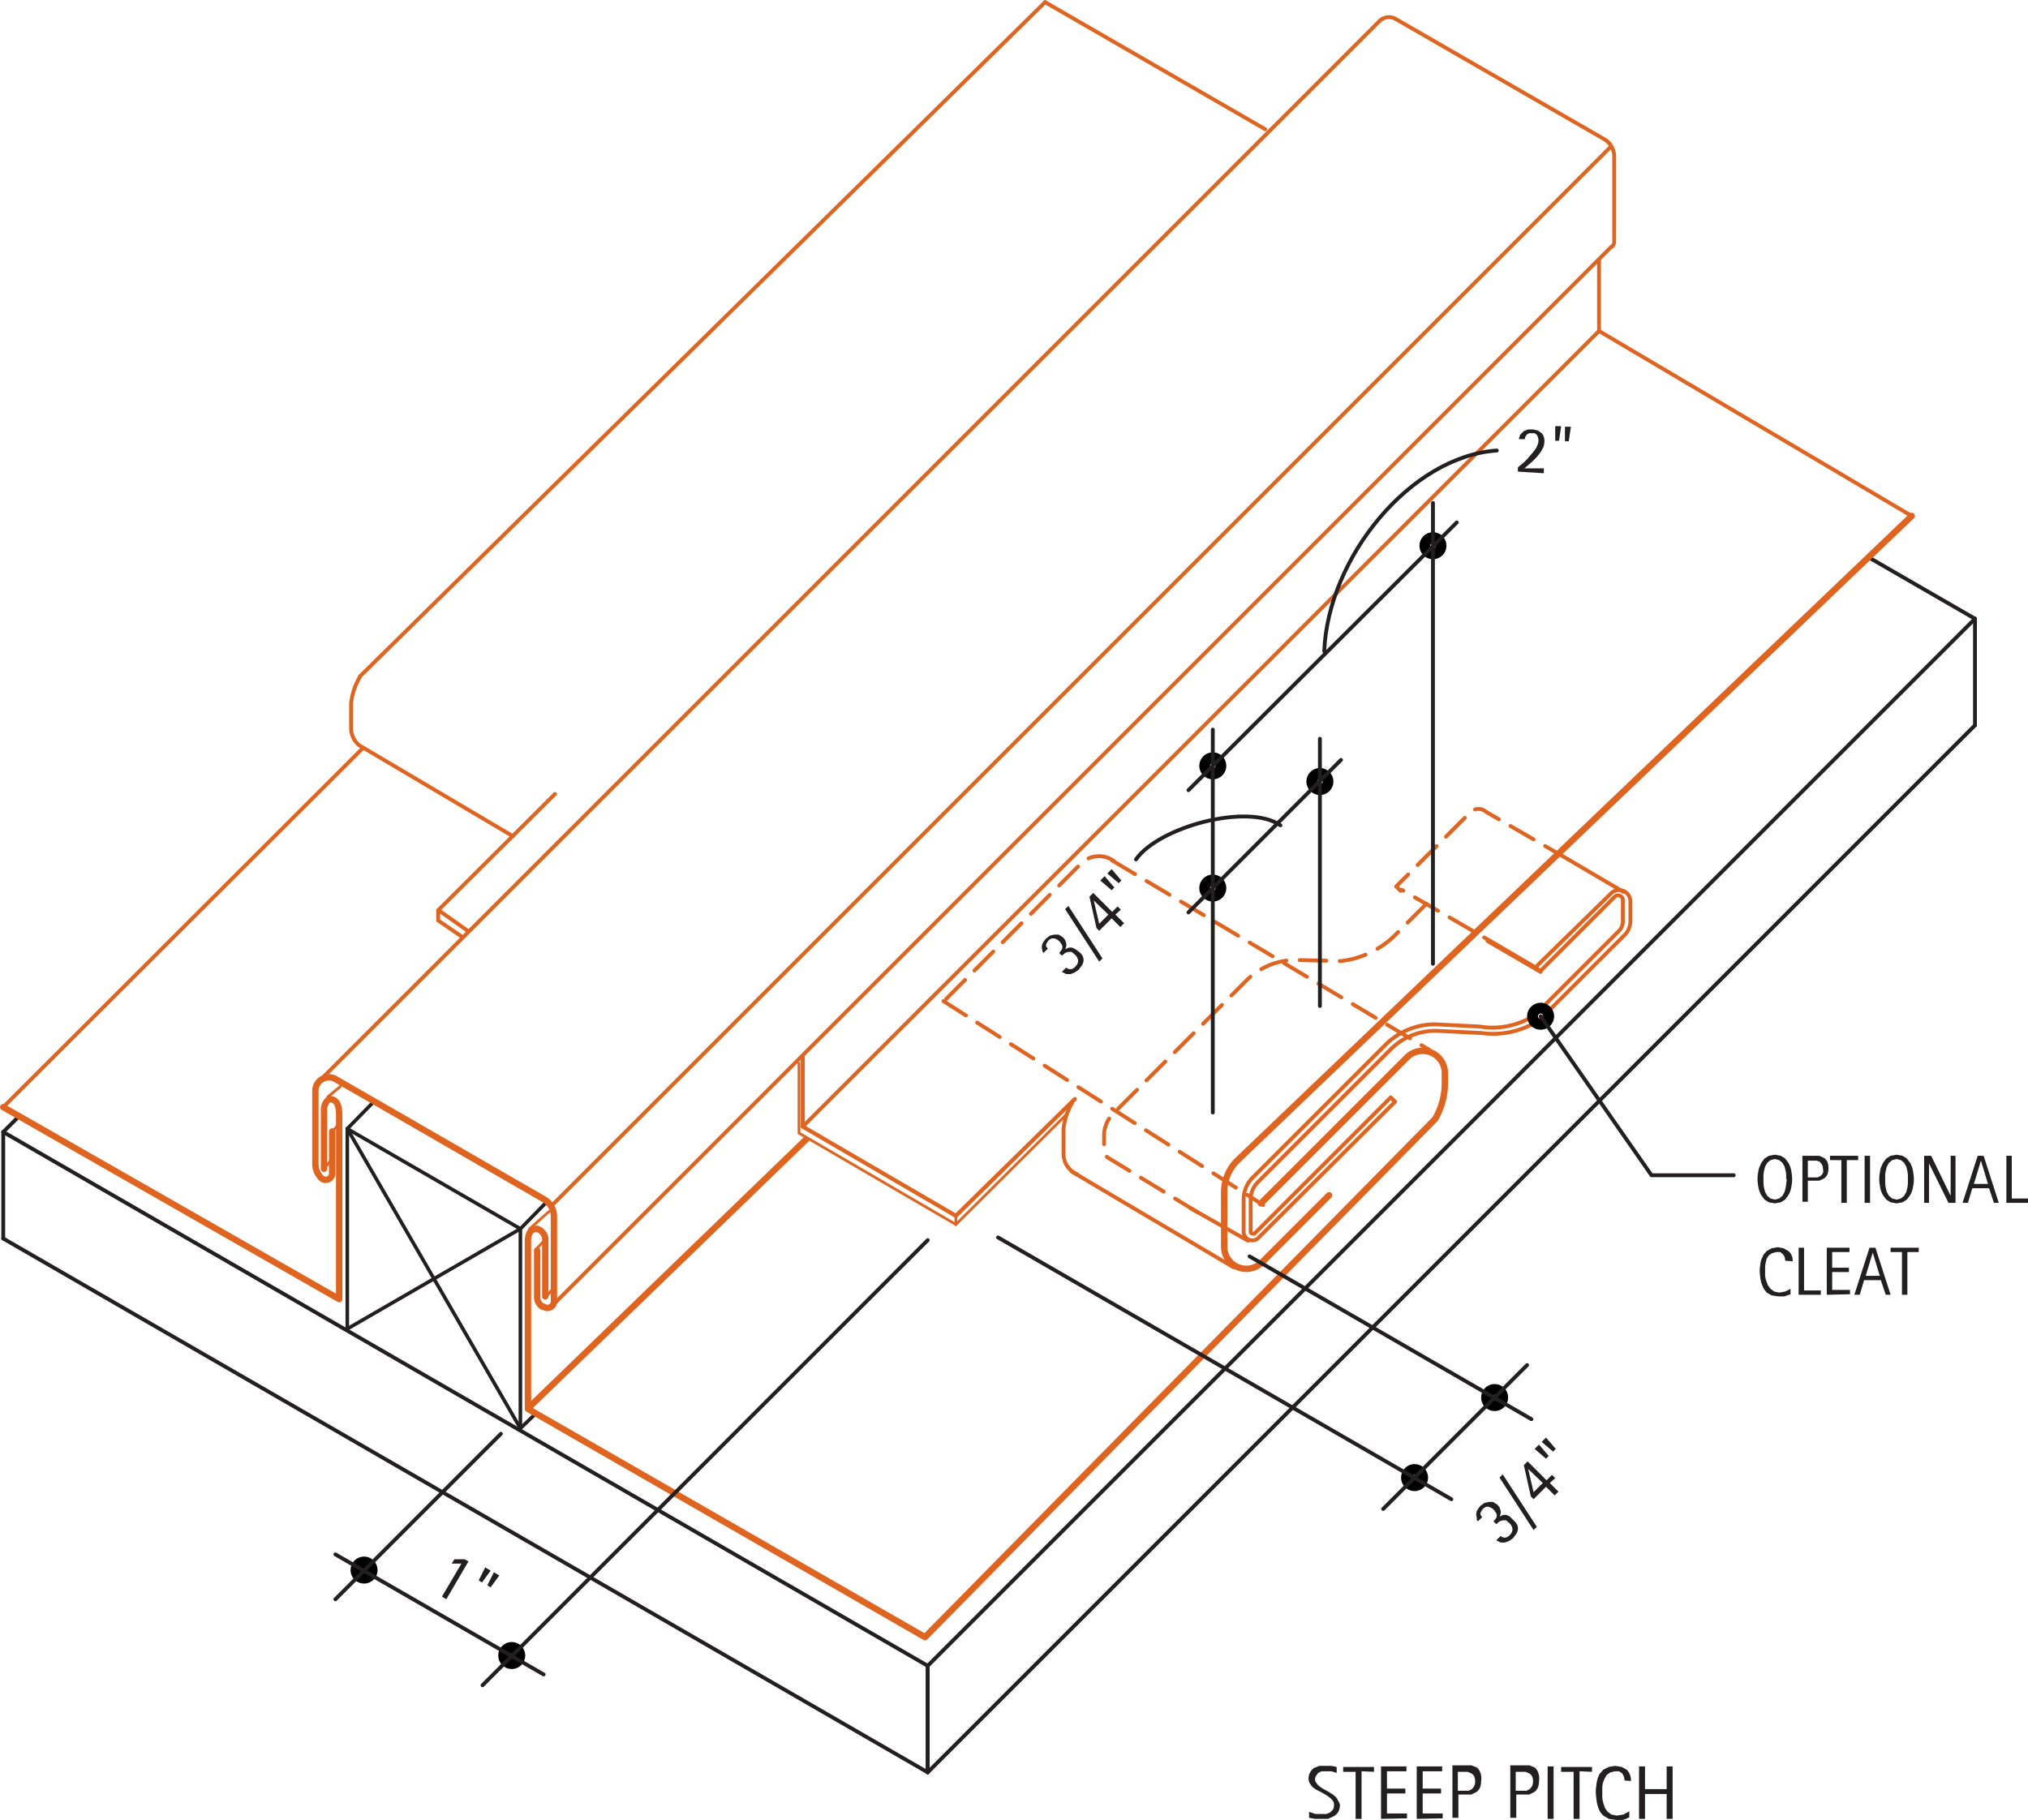 <svg xmlns="http://www.w3.org/2000/svg" viewBox="0 0 374.9 336.5"><defs><style>.\30 e92b381-9d97-4db3-99fd-7937c53f2592,.\35 851356c-311b-4118-a700-a40b5e1e748f,.\36 8c219b5-7290-4f5c-ab2b-4c0a7f55a6f0,.\36 b4a93fb-0215-4222-bad7-7792472bef84,.\36 e19d98b-bd10-4166-8ef2-e1bb6b69956e,.\38 5f59350-093d-465c-af96-22f93bd33866,.\38 9fd7cd4-b01d-4f8a-9be4-5b6c87d14d2a,.b81dcf47-74a5-4e23-a28a-8f1d7393c413,.f68f9ab5-dd86-4f4d-9e94-6aae426536b1,.f796174b-7f65-4b06-a0c5-d07c22a3459e{fill:none;}.\38 9fd7cd4-b01d-4f8a-9be4-5b6c87d14d2a,.f796174b-7f65-4b06-a0c5-d07c22a3459e{stroke:#231f20;}.\30 e92b381-9d97-4db3-99fd-7937c53f2592,.\35 c659fa2-8b01-4c64-ba27-1ca59b09dd83,.\36 8c219b5-7290-4f5c-ab2b-4c0a7f55a6f0,.\36 b4a93fb-0215-4222-bad7-7792472bef84,.\36 e19d98b-bd10-4166-8ef2-e1bb6b69956e,.\38 5f59350-093d-465c-af96-22f93bd33866,.\38 9fd7cd4-b01d-4f8a-9be4-5b6c87d14d2a,.\39 e1025bb-99b6-44f7-a8f2-48e7990414fc,.b81dcf47-74a5-4e23-a28a-8f1d7393c413,.f68f9ab5-dd86-4f4d-9e94-6aae426536b1,.f796174b-7f65-4b06-a0c5-d07c22a3459e{stroke-linecap:round;}.\30 e92b381-9d97-4db3-99fd-7937c53f2592,.\35 851356c-311b-4118-a700-a40b5e1e748f,.\35 c659fa2-8b01-4c64-ba27-1ca59b09dd83,.\36 8c219b5-7290-4f5c-ab2b-4c0a7f55a6f0,.\36 b4a93fb-0215-4222-bad7-7792472bef84,.\36 e19d98b-bd10-4166-8ef2-e1bb6b69956e,.\38 5f59350-093d-465c-af96-22f93bd33866,.\38 9fd7cd4-b01d-4f8a-9be4-5b6c87d14d2a,.\39 e1025bb-99b6-44f7-a8f2-48e7990414fc,.b81dcf47-74a5-4e23-a28a-8f1d7393c413,.f68f9ab5-dd86-4f4d-9e94-6aae426536b1,.f796174b-7f65-4b06-a0c5-d07c22a3459e{stroke-linejoin:round;}.\30 e92b381-9d97-4db3-99fd-7937c53f2592,.\38 9fd7cd4-b01d-4f8a-9be4-5b6c87d14d2a,.f68f9ab5-dd86-4f4d-9e94-6aae426536b1{stroke-width:0.71px;}.f796174b-7f65-4b06-a0c5-d07c22a3459e{stroke-width:0.66px;}.\30 e92b381-9d97-4db3-99fd-7937c53f2592,.\35 851356c-311b-4118-a700-a40b5e1e748f,.\36 8c219b5-7290-4f5c-ab2b-4c0a7f55a6f0,.\36 b4a93fb-0215-4222-bad7-7792472bef84,.\36 e19d98b-bd10-4166-8ef2-e1bb6b69956e,.b81dcf47-74a5-4e23-a28a-8f1d7393c413,.f68f9ab5-dd86-4f4d-9e94-6aae426536b1{stroke:#df6420;}.\36 b4a93fb-0215-4222-bad7-7792472bef84{stroke-width:1.18px;}.\35 851356c-311b-4118-a700-a40b5e1e748f,.\36 e19d98b-bd10-4166-8ef2-e1bb6b69956e{stroke-width:1.18px;}.\36 8c219b5-7290-4f5c-ab2b-4c0a7f55a6f0{stroke-width:0.75px;}.f68f9ab5-dd86-4f4d-9e94-6aae426536b1{stroke-dasharray:4.93 2.47;}.b81dcf47-74a5-4e23-a28a-8f1d7393c413{stroke-width:0.5px;}.\35 c659fa2-8b01-4c64-ba27-1ca59b09dd83,.\38 5f59350-093d-465c-af96-22f93bd33866,.\39 e1025bb-99b6-44f7-a8f2-48e7990414fc{stroke:#000;stroke-width:2px;}.\37 7d91456-ed39-4c10-8673-5af4c720bab9,.\39 e1025bb-99b6-44f7-a8f2-48e7990414fc{fill:#231f20;}</style></defs><title>roofing-batten.D.transverse-seams-steep-pitch</title><g id="98f727e2-0c2f-439d-be25-95bd81a28c4a" data-name="AXON-OTHER"><g id="6b6e248d-1acf-43a4-a989-4e59f4a5e7a7" data-name="LINE"><line class="89fd7cd4-b01d-4f8a-9be4-5b6c87d14d2a" x1="365.1" y1="114.4" x2="345.7" y2="103.2"/></g><g id="d21c664e-7d5c-4831-957d-582beaee727e" data-name="LINE"><line class="89fd7cd4-b01d-4f8a-9be4-5b6c87d14d2a" x1="171.5" y1="327.7" x2="171.5" y2="308"/></g><g id="14ea0412-b3c6-4e91-a9f4-fc6e2bb87165" data-name="LINE"><line class="89fd7cd4-b01d-4f8a-9be4-5b6c87d14d2a" x1="0.6" y1="209.3" x2="3.5" y2="206.4"/></g><g id="13babfc6-493a-4575-acfb-4f15f33a5bfe" data-name="LINE"><line class="f796174b-7f65-4b06-a0c5-d07c22a3459e" x1="96.2" y1="264.1" x2="98.9" y2="261.5"/></g><g id="c57e42f9-2c9b-4bce-be60-68b84f029b19" data-name="LINE"><line class="f796174b-7f65-4b06-a0c5-d07c22a3459e" x1="64.2" y1="245.7" x2="96.2" y2="227.2"/></g><g id="8f5678bc-755a-48fb-9ab1-6e63a2350758" data-name="LINE"><line class="f796174b-7f65-4b06-a0c5-d07c22a3459e" x1="96.2" y1="264.1" x2="64.2" y2="208.7"/></g><g id="0e8cc99b-f23c-42be-8d71-46b9ab401005" data-name="LINE"><line class="f796174b-7f65-4b06-a0c5-d07c22a3459e" x1="96.2" y1="227.2" x2="96.2" y2="264.1"/></g><g id="496852ff-0cd0-4c8e-bc4f-15344a4190e6" data-name="LINE"><line class="f796174b-7f65-4b06-a0c5-d07c22a3459e" x1="64.2" y1="208.7" x2="96.2" y2="227.2"/></g><g id="c05e5560-9035-466b-a2d0-9c63636fa96f" data-name="LINE"><line class="f796174b-7f65-4b06-a0c5-d07c22a3459e" x1="64.2" y1="245.7" x2="64.2" y2="208.7"/></g><g id="c38ef33e-b3f2-46fb-9faf-18870efa5d80" data-name="LINE"><line class="89fd7cd4-b01d-4f8a-9be4-5b6c87d14d2a" x1="0.6" y1="229" x2="171.5" y2="327.7"/></g><g id="533c5213-069c-48aa-b9c1-d24cadd1f93f" data-name="LINE"><line class="89fd7cd4-b01d-4f8a-9be4-5b6c87d14d2a" x1="0.6" y1="209.3" x2="0.6" y2="229"/></g><g id="db19c4e4-28b4-4826-96b0-c8baad4f8994" data-name="LINE"><line class="89fd7cd4-b01d-4f8a-9be4-5b6c87d14d2a" x1="171.5" y1="308" x2="0.6" y2="209.3"/></g><g id="c69f0a85-5c82-4618-b01b-57e3d42af0a6" data-name="LINE"><line class="f796174b-7f65-4b06-a0c5-d07c22a3459e" x1="64.2" y1="208.7" x2="68.9" y2="203.9"/></g><g id="e31f08ac-e7ad-435d-8d89-b61164dcbb27" data-name="LINE"><line class="f796174b-7f65-4b06-a0c5-d07c22a3459e" x1="96.2" y1="227.2" x2="100.9" y2="222.4"/></g></g><g id="5328de5a-7761-4b14-82c8-3c4541d928f0" data-name="BASE-COPPER"><g id="89b278df-8c55-4cf5-b459-69f14fee6b7a" data-name="LWPOLYLINE"><path class="6b4a93fb-0215-4222-bad7-7792472bef84" d="M358.7,123.7,234,242.9a8.2,8.2,0,0,0-2.4,5.8v10.1a4.1,4.1,0,0,0,7,2.9L251,249.3" transform="translate(-5.3 -28.3)"/></g><g id="892b8dd2-7a80-4871-bff4-66c06543c295" data-name="LWPOLYLINE"><path class="0e92b381-9d97-4db3-99fd-7937c53f2592" d="M289.2,207.1l.8.8,13.7-13.7a.9.9,0,0,1,1.6.7v3.7a2.5,2.5,0,0,1-.7,1.8l-15.6,15.6a14.4,14.4,0,0,1-10.2,2.1l-8-.4a12.9,12.9,0,0,0-9.4,3.8L236.9,246a5.7,5.7,0,0,0-1.7,4.1V256a1.6,1.6,0,0,0,2.8,1.1L263.2,232l-.8-.8-25.2,25.2h-.3a.4.4,0,0,1-.4-.4v-5.9a4.5,4.5,0,0,1,1.3-3.2l24.6-24.6a11.7,11.7,0,0,1,8.6-3.4l8.2.4a15.5,15.5,0,0,0,10.8-2.5l15.6-15.6a3.7,3.7,0,0,0,1.1-2.6V195a2.1,2.1,0,0,0-3.6-1.5Z" transform="translate(-5.3 -28.3)"/></g><g id="d5af3f91-73af-4439-8adf-832afa8bcd59" data-name="LWPOLYLINE"><path class="6b4a93fb-0215-4222-bad7-7792472bef84" d="M106.1,268V257.3a2.2,2.2,0,0,0-1.5-1.8c-1.5,0-1.7,1.3-1.7,2.4v30.9L176.3,331l94.3-95.8a13.2,13.2,0,0,0,1.8-6.7v-1.8a4.1,4.1,0,0,0-7-2.9l-27,27" transform="translate(-5.3 -28.3)"/></g><path class="6e19d98b-bd10-4166-8ef2-e1bb6b69956e" d="M65.2,244.4V233.2c.1-.7.6-2,1.6-1.6s1.2,1.5,1.2,3v33.9L5.9,233" transform="translate(-5.3 -28.3)"/><path class="0e92b381-9d97-4db3-99fd-7937c53f2592" d="M86.4,196.6" transform="translate(-5.3 -28.3)"/><path class="0e92b381-9d97-4db3-99fd-7937c53f2592" d="M91.9,199.8" transform="translate(-5.3 -28.3)"/><line class="0e92b381-9d97-4db3-99fd-7937c53f2592" x1="81" y1="168.3" x2="81" y2="170.2"/><g id="b99e9b2d-21a4-4a09-93bb-54830f7f2b14" data-name="LWPOLYLINE"><path class="0e92b381-9d97-4db3-99fd-7937c53f2592" d="M100.1,182.9,71.7,166.1a4.1,4.1,0,0,1-1.5-3.2v-4.6a12.3,12.3,0,0,1,1.6-4.8" transform="translate(-5.3 -28.3)"/></g><line class="0e92b381-9d97-4db3-99fd-7937c53f2592" x1="86.6" y1="172.2" x2="81.5" y2="168.6"/><line class="0e92b381-9d97-4db3-99fd-7937c53f2592" x1="85.4" y1="173.2" x2="81.3" y2="170.4"/></g><g id="1dee4233-a0af-4816-b6f8-f318aac7e347" data-name="AXON-COPPER"><g id="739c7d6a-f046-4249-89fc-90e93e054553" data-name="LINE"><line class="0e92b381-9d97-4db3-99fd-7937c53f2592" x1="228" y1="234.3" x2="198.1" y2="216.6"/></g><g id="f74caf30-1016-469e-b402-2c2f595fe6f6" data-name="LINE"><line class="0e92b381-9d97-4db3-99fd-7937c53f2592" x1="295.6" y1="48" x2="295.6" y2="61.2"/></g><g id="5791d16d-e9ec-410f-900c-12903094b579" data-name="LINE"><line class="0e92b381-9d97-4db3-99fd-7937c53f2592" x1="295.6" y1="61.2" x2="353.4" y2="95.4"/></g><g id="f6a4c002-0391-4a28-98e0-58e94480ef1c" data-name="LWPOLYLINE"><path class="0e92b381-9d97-4db3-99fd-7937c53f2592" d="M303.3,73.9a1.2,1.2,0,0,0,.4-.9V57.2a3.7,3.7,0,0,0-1.9-3.2L263.3,31.8a2.5,2.5,0,0,0-3,.4" transform="translate(-5.3 -28.3)"/></g><g id="7e00c7fd-b1f9-4efe-b66b-0e7864a0ece4" data-name="LINE"><polyline class="68c219b5-7290-4f5c-ab2b-4c0a7f55a6f0" points="176.7 224.8 176.7 224.8 198.7 203.2"/></g><g id="67158961-1ffc-44c0-b282-a74683332b85" data-name="LINE"><line class="0e92b381-9d97-4db3-99fd-7937c53f2592" x1="101.8" y1="223.1" x2="297.8" y2="27.1"/></g><g id="6f2bea55-9f23-4b56-a70f-d5cd8f72c674" data-name="LINE"><line class="0e92b381-9d97-4db3-99fd-7937c53f2592" x1="101.9" y1="241.6" x2="297.9" y2="45.6"/></g><g id="8f6d4fa5-f46d-4019-a2e9-6cbd0104232a" data-name="LINE"><line class="0e92b381-9d97-4db3-99fd-7937c53f2592" x1="59" y1="199.9" x2="255" y2="3.9"/></g><g id="99a0dae6-54c0-4108-a77e-bcfeca35f6bd" data-name="LWPOLYLINE"><path class="6b4a93fb-0215-4222-bad7-7792472bef84" d="M104.6,259.5v8.7a2,2,0,0,0,1,1.7h.2a1.2,1.2,0,0,0,1.9-1.1V253.2a3.7,3.7,0,0,0-1.9-3.2L67.3,227.8a2.5,2.5,0,0,0-3.7,2.1v13.6a3.7,3.7,0,0,0,.9,2.4,1.2,1.2,0,0,0,2.2-.8v-7.6" transform="translate(-5.3 -28.3)"/></g><g id="65046df2-0768-417f-8729-5cb735764995" data-name="LINE"><line class="0e92b381-9d97-4db3-99fd-7937c53f2592" x1="148.4" y1="208.3" x2="295.6" y2="61.2"/></g><g id="7dcc9219-1838-4fe2-9b28-e998ed58103a" data-name="LWPOLYLINE"><path class="f68f9ab5-dd86-4f4d-9e94-6aae426536b1" d="M295.2,187.2l-15.2-8.8a2.1,2.1,0,0,0-2.9.1l-13.7,13.7.8.8.2-.2,15.9,9.2" transform="translate(-5.3 -28.3)"/></g><g id="24aac620-b297-4f6b-868a-7d56faaea788" data-name="LWPOLYLINE"><path class="f68f9ab5-dd86-4f4d-9e94-6aae426536b1" d="M269,195.4l-5.7,5.7a16.9,16.9,0,0,1-10.2,4.9l-8-.2a12.9,12.9,0,0,0-9.4,3.8l-24.6,24.6a5.7,5.7,0,0,0-1.7,4.1V241a1.6,1.6,0,0,0,.8,1.4l17.9,10.9" transform="translate(-5.3 -28.3)"/></g><g id="dbdfc530-b41e-4d85-855f-bc1f813a730e" data-name="LINE"><line class="0e92b381-9d97-4db3-99fd-7937c53f2592" x1="230.7" y1="229.4" x2="220.1" y2="223.4"/></g><g id="02db72d0-4984-46f1-8a84-be5ddf53f17c" data-name="LINE"><line class="0e92b381-9d97-4db3-99fd-7937c53f2592" x1="284.8" y1="179.7" x2="275" y2="174"/></g><g id="a5a399e0-68ca-47b4-9cc5-5d9883ce702d" data-name="LINE"><line class="0e92b381-9d97-4db3-99fd-7937c53f2592" x1="300.1" y1="164.9" x2="289.9" y2="158.9"/></g><g id="c492c51b-ae26-4dd9-8d2f-570fe86286a6" data-name="LINE"><line class="0e92b381-9d97-4db3-99fd-7937c53f2592" x1="283.9" y1="178.9" x2="275.2" y2="173.8"/></g><g id="19aeb289-05c9-4c62-8b21-dbd51923a3fd" data-name="LINE"><line class="f68f9ab5-dd86-4f4d-9e94-6aae426536b1" x1="205.6" y1="159.1" x2="264.2" y2="194.1"/></g><g id="2a26166c-c316-4cc0-8e20-c8d1ceef7648" data-name="LWPOLYLINE"><path class="f68f9ab5-dd86-4f4d-9e94-6aae426536b1" d="M211.2,187.5a4.7,4.7,0,0,0-6.1.5l-25.3,25.4" transform="translate(-5.3 -28.3)"/></g><g id="79797d96-27a0-4e6e-8fe2-4fa0ff136b4c" data-name="LINE"><line class="f68f9ab5-dd86-4f4d-9e94-6aae426536b1" x1="174.4" y1="185.1" x2="233.5" y2="222.8"/></g><g id="c1677f9d-208c-404a-a6f7-ef522ed03974" data-name="LWPOLYLINE"><path class="0e92b381-9d97-4db3-99fd-7937c53f2592" d="M204.4,245.4a4.1,4.1,0,0,1-2.5-3.8V237a12.3,12.3,0,0,1,1.6-4.8" transform="translate(-5.3 -28.3)"/></g><polyline class="68c219b5-7290-4f5c-ab2b-4c0a7f55a6f0" points="176.7 224.8 148.4 208.3 148.4 195.4"/><line class="5851356c-311b-4118-a700-a40b5e1e748f" x1="97.5" y1="260.5" x2="149.3" y2="210.4"/><polyline class="b81dcf47-74a5-4e23-a28a-8f1d7393c413" points="176.7 226.4 147.7 209.5 147.7 196.6"/><line class="b81dcf47-74a5-4e23-a28a-8f1d7393c413" x1="176.7" y1="224.8" x2="176.7" y2="226.4"/><line class="b81dcf47-74a5-4e23-a28a-8f1d7393c413" x1="176.7" y1="226.4" x2="197.2" y2="206"/><line class="b81dcf47-74a5-4e23-a28a-8f1d7393c413" x1="60.6" y1="202.8" x2="62.9" y2="200.9"/><line class="b81dcf47-74a5-4e23-a28a-8f1d7393c413" x1="97.9" y1="227.2" x2="101.5" y2="224"/><line class="b81dcf47-74a5-4e23-a28a-8f1d7393c413" x1="100.8" y1="240" x2="102" y2="238.5"/><line class="b81dcf47-74a5-4e23-a28a-8f1d7393c413" x1="99.1" y1="231" x2="100.3" y2="229.7"/><line class="b81dcf47-74a5-4e23-a28a-8f1d7393c413" x1="61.3" y1="209.4" x2="62.4" y2="208.1"/><line class="b81dcf47-74a5-4e23-a28a-8f1d7393c413" x1="59.8" y1="216.2" x2="61.3" y2="214.4"/><line class="0e92b381-9d97-4db3-99fd-7937c53f2592" x1="0.6" y1="204.7" x2="67.1" y2="138.3"/><line class="0e92b381-9d97-4db3-99fd-7937c53f2592" x1="81" y1="168.3" x2="102.6" y2="146.8"/><line class="0e92b381-9d97-4db3-99fd-7937c53f2592" x1="233.9" y1="23.9" x2="193.2" y2="0.4"/><line class="0e92b381-9d97-4db3-99fd-7937c53f2592" x1="66.5" y1="125.1" x2="193.2" y2="0.4"/></g><g id="12a7707f-bb7d-4578-b1a2-67e226aba6fc" data-name="BASE-OTHER"><g id="ed2a9741-7524-413c-a61d-8f48d9af7c9f" data-name="LINE"><line class="89fd7cd4-b01d-4f8a-9be4-5b6c87d14d2a" x1="365.1" y1="134.1" x2="171.5" y2="327.7"/></g><g id="c16bdbbe-3f93-488a-9484-d9ed8703db2a" data-name="LINE"><line class="89fd7cd4-b01d-4f8a-9be4-5b6c87d14d2a" x1="365.1" y1="114.4" x2="365.1" y2="134.1"/></g><g id="f67d9ffd-f3aa-4b05-bd75-0507310d6cfc" data-name="LINE"><line class="89fd7cd4-b01d-4f8a-9be4-5b6c87d14d2a" x1="171.5" y1="308" x2="365.1" y2="114.4"/></g><g id="73d7b939-d03e-4fcd-ad44-b1d17118fcbb" data-name="LINE"><line class="89fd7cd4-b01d-4f8a-9be4-5b6c87d14d2a" x1="171.5" y1="327.7" x2="171.5" y2="308"/></g></g><g id="20d795b3-a4ba-458d-b994-090bb898de6c" data-name="0"><g id="9e769589-3fe9-47a8-a4b0-a06e1381429f" data-name="LWPOLYLINE"><circle class="85f59350-093d-465c-af96-22f93bd33866" cx="284.8" cy="187.9" r="1.5"/></g><g id="5ef2552b-bd29-4c7d-849d-8f95ec2dcdd3" data-name="LWPOLYLINE"><circle class="5c659fa2-8b01-4c64-ba27-1ca59b09dd83" cx="67.3" cy="290.3" r="1.5"/></g><g id="89ba1f40-29b7-49f5-81f0-11dbbf480c97" data-name="LWPOLYLINE"><circle class="9e1025bb-99b6-44f7-a8f2-48e7990414fc" cx="94.6" cy="306.1" r="1.5"/></g><g id="29f6bbfa-f928-419a-9297-248ff21d44ca" data-name="LWPOLYLINE"><circle class="85f59350-093d-465c-af96-22f93bd33866" cx="276.3" cy="258.4" r="1.5"/></g><g id="fd39638a-3300-4146-89b8-b190f5635a16" data-name="LWPOLYLINE"><circle class="85f59350-093d-465c-af96-22f93bd33866" cx="261.5" cy="273.2" r="1.5"/></g><g id="19c1e684-82c5-44cc-baab-701759495933" data-name="LWPOLYLINE"><circle class="85f59350-093d-465c-af96-22f93bd33866" cx="224.2" cy="141.6" r="1.5"/></g><g id="676b2370-bba8-46cb-8513-1690894e0bdf" data-name="LWPOLYLINE"><circle class="85f59350-093d-465c-af96-22f93bd33866" cx="224.2" cy="164.2" r="1.5"/></g><g id="6a4232d7-1b60-403f-aa32-d791e4b827d4" data-name="LWPOLYLINE"><circle class="85f59350-093d-465c-af96-22f93bd33866" cx="244" cy="144.5" r="1.5"/></g><g id="c545fc02-89e6-463c-a75f-8537f6404ffe" data-name="LWPOLYLINE"><circle class="85f59350-093d-465c-af96-22f93bd33866" cx="264.9" cy="100.9" r="1.5"/></g></g><g id="4869f27f-b27d-44ff-82b9-d6bdc361bf1e" data-name="CDATEXT"><g id="8540eb97-d8dd-4ce8-9e0a-421eceae3139" data-name="LWPOLYLINE"><polyline class="89fd7cd4-b01d-4f8a-9be4-5b6c87d14d2a" points="320.5 217.3 305.3 217.3 284.8 187.9"/></g><g id="a2b74a7a-c679-4279-8f54-0ec2b59a801f" data-name="TEXT"><path class="77d91456-ed39-4c10-8673-5af4c720bab9" d="M285.2,309.5a2.3,2.3,0,0,1,.6.8,1.9,1.9,0,0,1,.1.8,2.1,2.1,0,0,1-.3.8l-.6.8-.7.5-.8.3h-.8l-.8-.4.8-.8a1.2,1.2,0,0,0,.9.3,1.4,1.4,0,0,0,.8-.5,1.4,1.4,0,0,0,.5-1.1,1.7,1.7,0,0,0-.6-1.1l-.6-.5h-.6l-.6.2-.6.5-.5-.5.4-.5a1.3,1.3,0,0,0,.2-.5,1.1,1.1,0,0,0-.1-.5l-.4-.6-.5-.4-.5-.2h-.5l-.5.3-.3.4-.2.4a1,1,0,0,0,0,.4l.3.4-.8.8-.2-.3v-.4a1.7,1.7,0,0,1-.1-.6,2.1,2.1,0,0,1,.1-.6l.3-.5.4-.5.7-.5.8-.2h.8l.8.5.4.5.2.6a1.6,1.6,0,0,1,0,.6,1.2,1.2,0,0,1-.2.5h0l.7-.3h.6l.6.3Z" transform="translate(-5.3 -28.3)"/><path class="77d91456-ed39-4c10-8673-5af4c720bab9" d="M289.4,310.6l-.6.6-6.3-9.7.6-.6Z" transform="translate(-5.3 -28.3)"/><path class="77d91456-ed39-4c10-8673-5af4c720bab9" d="M291.8,302.5l1.6,1.6-.7.7-1.6-1.6-2.3,2.3-.5-.5-1.3-5.8.7-.7,3.5,3.5,1-1,.6.6Zm-4-2.6h0l1,4.3,1.7-1.7Z" transform="translate(-5.3 -28.3)"/><path class="77d91456-ed39-4c10-8673-5af4c720bab9" d="M291.6,297.5l-.5.5-2.1-1.8.8-.8Zm1.3-1.3-.5.5-2.1-1.8.8-.8Z" transform="translate(-5.3 -28.3)"/></g><g id="da372dfa-20f0-4362-9f7f-24f00d910b24" data-name="TEXT"><path class="77d91456-ed39-4c10-8673-5af4c720bab9" d="M253,362a2.7,2.7,0,0,1-.3,1.3,2.3,2.3,0,0,1-.8.8l-1.1.5h-2.4l-1.1-.2v-1.1l1.2.4h2l.7-.3.5-.5a1.5,1.5,0,0,0,.2-.8,1.7,1.7,0,0,0-.1-.7l-.4-.5-.5-.4-.6-.4-.9-.5-.8-.4-.7-.5-.5-.7a2.1,2.1,0,0,1-.2-.9,2.3,2.3,0,0,1,.3-1.1,2.2,2.2,0,0,1,.7-.8l1-.4h2.2l1,.2v1.1l-1-.3h-1.8l-.6.3-.4.5a1.4,1.4,0,0,0-.2.7,1.1,1.1,0,0,0,.2.6l.4.5.5.4.5.3.9.5.8.5.6.5.4.7A2.5,2.5,0,0,1,253,362Z" transform="translate(-5.3 -28.3)"/><path class="77d91456-ed39-4c10-8673-5af4c720bab9" d="M257,355.8v8.8h-1.1v-8.7h-2.3v-.9h5.7v.9Z" transform="translate(-5.3 -28.3)"/><path class="77d91456-ed39-4c10-8673-5af4c720bab9" d="M260.6,364.6v-9.7h4.7v.9h-3.6V359h3.4v.9h-3.4v3.7h3.7v.9Z" transform="translate(-5.3 -28.3)"/><path class="77d91456-ed39-4c10-8673-5af4c720bab9" d="M267.2,364.6v-9.7h4.7v.9h-3.6V359h3.4v.9h-3.4v3.7H272v.9Z" transform="translate(-5.3 -28.3)"/><path class="77d91456-ed39-4c10-8673-5af4c720bab9" d="M279.1,357.6a3,3,0,0,1-.2,1.2,2.1,2.1,0,0,1-.6.8l-1,.5h-2.4v4.3h-1.1v-9.7h3.5l1,.4a2.1,2.1,0,0,1,.6.8A3.1,3.1,0,0,1,279.1,357.6Zm-1.1,0a2.1,2.1,0,0,0-.2-.9,1.3,1.3,0,0,0-.5-.5l-.7-.3h-1.8v3.5h2l.6-.3.4-.5A2.1,2.1,0,0,0,278,357.6Z" transform="translate(-5.3 -28.3)"/><path class="77d91456-ed39-4c10-8673-5af4c720bab9" d="M289.8,357.6a3,3,0,0,1-.2,1.2,2.1,2.1,0,0,1-.6.8l-1,.5h-2.4v4.3h-1.1v-9.7h3.5l1,.4a2.1,2.1,0,0,1,.6.8A3.1,3.1,0,0,1,289.8,357.6Zm-1.1,0a2.1,2.1,0,0,0-.2-.9,1.3,1.3,0,0,0-.5-.5l-.7-.3h-1.8v3.5h2l.6-.3.4-.5A2.1,2.1,0,0,0,288.7,357.6Z" transform="translate(-5.3 -28.3)"/><path class="77d91456-ed39-4c10-8673-5af4c720bab9" d="M291.4,364.6v-9.7h1.1v9.7Z" transform="translate(-5.3 -28.3)"/><path class="77d91456-ed39-4c10-8673-5af4c720bab9" d="M297.3,355.8v8.8h-1.1v-8.7h-2.3v-.9h5.7v.9Z" transform="translate(-5.3 -28.3)"/><path class="77d91456-ed39-4c10-8673-5af4c720bab9" d="M305.6,357.5a2.3,2.3,0,0,0-.1-.7l-.3-.6-.6-.4h-.7l-.9.2-.7.5-.4.7-.3.8a6.6,6.6,0,0,0-.1.9q0,.5,0,.9t0,.9a6.4,6.4,0,0,0,.2,1l.3.9.5.7.7.5,1,.2,1.2-.2,1.1-.6v1.1l-.6.3-.6.2h-1.3l-1.3-.2-1-.6a3.3,3.3,0,0,1-.7-.9,5.5,5.5,0,0,1-.4-1.1,7.3,7.3,0,0,1-.2-1.2,10,10,0,0,1-.1-1.2,9.4,9.4,0,0,1,.1-1.2,6.3,6.3,0,0,1,.2-1.1,4.7,4.7,0,0,1,.4-1l.7-.8,1-.5,1.2-.2,1.2.2.9.5a2.5,2.5,0,0,1,.6.9,2.9,2.9,0,0,1,.2,1.2Z" transform="translate(-5.3 -28.3)"/><path class="77d91456-ed39-4c10-8673-5af4c720bab9" d="M313.4,364.6V360h-4v4.6h-1.1v-9.7h1.1v4.2h4v-4.2h1.1v9.7Z" transform="translate(-5.3 -28.3)"/></g><g id="c56bdfa1-9f03-41e9-ab8f-efc112021e00" data-name="LINE"><line class="89fd7cd4-b01d-4f8a-9be4-5b6c87d14d2a" x1="224.2" y1="205.7" x2="224.2" y2="134.9"/></g><g id="dc963d85-9247-449d-b9d9-47e0a922420f" data-name="LINE"><line class="89fd7cd4-b01d-4f8a-9be4-5b6c87d14d2a" x1="62" y1="287.4" x2="100.5" y2="309.6"/></g><g id="7d1960d0-07d1-433e-9c4b-62731c192b96" data-name="LINE"><line class="89fd7cd4-b01d-4f8a-9be4-5b6c87d14d2a" x1="184.5" y1="228.8" x2="268.3" y2="277.2"/></g><g id="0a8cb61b-4553-4c36-be1d-189798f02d23" data-name="LINE"><line class="89fd7cd4-b01d-4f8a-9be4-5b6c87d14d2a" x1="171.5" y1="229.3" x2="89.2" y2="311.6"/></g><g id="40025b05-8e02-4387-9eb9-77fe4162469b" data-name="TEXT"><path class="77d91456-ed39-4c10-8673-5af4c720bab9" d="M87,323.5l3.6-6.1H88.8l.5-.8h1.9l.7.4L87.8,324Z" transform="translate(-5.3 -28.3)"/><path class="77d91456-ed39-4c10-8673-5af4c720bab9" d="M94.4,320.9l-.6-.4,1.2-2.4,1,.6Zm1.6.9-.6-.4,1.2-2.4,1,.6Z" transform="translate(-5.3 -28.3)"/></g><g id="8f0a99ce-bc93-4221-9490-5a8c4c7fa768" data-name="LINE"><line class="89fd7cd4-b01d-4f8a-9be4-5b6c87d14d2a" x1="231" y1="232.3" x2="283.1" y2="262.4"/></g><g id="f6331158-b7ef-47c1-8e05-0ef275722721" data-name="LINE"><line class="89fd7cd4-b01d-4f8a-9be4-5b6c87d14d2a" x1="255.7" y1="279" x2="282.3" y2="252.4"/></g><g id="e6e525c7-b538-43f3-b8a9-e3cb27855a47" data-name="ARC"><path class="89fd7cd4-b01d-4f8a-9be4-5b6c87d14d2a" d="M282,111.6c-16,1.1-31.2,19.8-31.9,37.1" transform="translate(-5.3 -28.3)"/></g><g id="e1ae7210-b7cb-4552-a2d6-b381bd5b29ac" data-name="TEXT"><path class="77d91456-ed39-4c10-8673-5af4c720bab9" d="M285.9,115.5v-.8l.5-.4.6-.5.6-.6.6-.7.6-.7.5-.7.3-.7a2.3,2.3,0,0,0,.1-.7,1.8,1.8,0,0,0-.1-.6l-.2-.4-.4-.3H288l-.4.2-.3.4a1.3,1.3,0,0,0-.1.5h-1.1a1.9,1.9,0,0,1,.3-.9l.6-.6.8-.3h.9l.9.2.7.5a2,2,0,0,1,.4.7,2.5,2.5,0,0,1,.1.9,3.1,3.1,0,0,1-.2,1l-.5.9-.7.9-.8.8-.8.7-.7.6h3.6v.9Z" transform="translate(-5.3 -28.3)"/><path class="77d91456-ed39-4c10-8673-5af4c720bab9" d="M293.5,109.8h-.7v-2.7h1.1Zm1.8.1h-.7v-2.7h1.1Z" transform="translate(-5.3 -28.3)"/></g><g id="1024a339-e69b-431b-872e-5b5584ef0f00" data-name="TEXT"><path class="77d91456-ed39-4c10-8673-5af4c720bab9" d="M204.9,204.4a2.3,2.3,0,0,1,.6.8,1.9,1.9,0,0,1,.1.8,2.1,2.1,0,0,1-.3.8l-.6.8-.7.5-.8.3h-.8l-.8-.4.8-.8a1.2,1.2,0,0,0,.9.3,1.4,1.4,0,0,0,.8-.5,1.4,1.4,0,0,0,.5-1.1,1.7,1.7,0,0,0-.6-1.1l-.6-.5h-.6l-.6.2-.6.5-.5-.5.4-.5a1.3,1.3,0,0,0,.2-.5,1.1,1.1,0,0,0-.1-.5l-.4-.6-.5-.4-.5-.2h-.5l-.5.3-.3.4-.2.4a1,1,0,0,0,0,.4l.3.4-.8.8-.2-.3V204a1.7,1.7,0,0,1-.1-.6,2.1,2.1,0,0,1,.1-.6l.3-.5.4-.5.7-.5.8-.2h.8l.8.5.4.5.2.6a1.6,1.6,0,0,1,0,.6,1.2,1.2,0,0,1-.2.5h0l.7-.3h.6l.6.3Z" transform="translate(-5.3 -28.3)"/><path class="77d91456-ed39-4c10-8673-5af4c720bab9" d="M209.1,205.5l-.6.6-6.3-9.7.6-.6Z" transform="translate(-5.3 -28.3)"/><path class="77d91456-ed39-4c10-8673-5af4c720bab9" d="M211.5,197.4l1.6,1.6-.7.7-1.6-1.6-2.3,2.3-.5-.5-1.3-5.8.7-.7,3.5,3.5,1-1,.6.6Zm-4-2.6h0l1,4.3,1.7-1.7Z" transform="translate(-5.3 -28.3)"/><path class="77d91456-ed39-4c10-8673-5af4c720bab9" d="M211.3,192.4l-.5.5-2.1-1.8.8-.8Zm1.3-1.3-.5.5-2.1-1.8.8-.8Z" transform="translate(-5.3 -28.3)"/></g><g id="6b7c124e-4350-4277-87d2-14c2812c2a5f" data-name="LINE"><line class="89fd7cd4-b01d-4f8a-9be4-5b6c87d14d2a" x1="219.7" y1="146.1" x2="269.3" y2="96.6"/></g><g id="8b961891-ee67-4b95-b36b-50636fd3a958" data-name="LINE"><line class="89fd7cd4-b01d-4f8a-9be4-5b6c87d14d2a" x1="264.9" y1="178.2" x2="264.9" y2="93"/></g><g id="9fdad448-55c2-4e84-b5e8-7fecbeeb49a8" data-name="ARC"><path class="89fd7cd4-b01d-4f8a-9be4-5b6c87d14d2a" d="M242,180.9c-6-4.2-22.5.3-26.7,6.3" transform="translate(-5.3 -28.3)"/></g><g id="ab43aee6-d0b3-45a9-b1ea-990dff73d893" data-name="LINE"><line class="89fd7cd4-b01d-4f8a-9be4-5b6c87d14d2a" x1="244" y1="186" x2="244" y2="136.6"/></g><g id="bdfe64e0-cc65-445c-8f81-939b0e8388bb" data-name="LINE"><line class="89fd7cd4-b01d-4f8a-9be4-5b6c87d14d2a" x1="219.7" y1="168.7" x2="247.9" y2="140.5"/></g><g id="15a54207-0ea4-4599-86b7-32236244e6cc" data-name="TEXT"><path class="77d91456-ed39-4c10-8673-5af4c720bab9" d="M336.6,246.3c0,.3,0,.7-.1,1.1a6.8,6.8,0,0,1-.2,1,4.7,4.7,0,0,1-.4.9l-.6.8-.8.5-1.1.2-1.1-.2-.8-.5-.6-.8a4.7,4.7,0,0,1-.4-.9,6.5,6.5,0,0,1-.2-1q-.1-.5-.1-1.1t.1-1.1a6.4,6.4,0,0,1,.2-1l.4-.9.6-.8.8-.5,1.1-.2,1.1.2.8.5.6.8a4.5,4.5,0,0,1,.4.9,6.7,6.7,0,0,1,.2,1Q336.6,245.8,336.6,246.3Zm-1.1,0q0-.3,0-.7a6.4,6.4,0,0,0-.1-.8l-.2-.8-.4-.7-.6-.5-.8-.2-.8.2-.6.5-.4.7-.2.8a6.4,6.4,0,0,0-.1.8q0,.4,0,.7t0,.8a6.6,6.6,0,0,0,.1.8l.2.8.4.7.6.5.8.2.8-.2.6-.5.4-.7.2-.8a6.7,6.7,0,0,0,.1-.8Q335.6,246.6,335.6,246.3Z" transform="translate(-5.3 -28.3)"/><path class="77d91456-ed39-4c10-8673-5af4c720bab9" d="M343.3,244.4a2.7,2.7,0,0,1-.2,1.1,1.9,1.9,0,0,1-.6.7l-.9.4h-2.1v3.9h-1V242h3.1l.9.4a1.9,1.9,0,0,1,.6.7A2.8,2.8,0,0,1,343.3,244.4Zm-1,0a1.9,1.9,0,0,0-.2-.8l-.4-.5-.6-.2h-1.6V246h1.8l.6-.3.4-.5A1.9,1.9,0,0,0,342.3,244.4Z" transform="translate(-5.3 -28.3)"/><path class="77d91456-ed39-4c10-8673-5af4c720bab9" d="M346.7,242.8v7.9h-1v-7.9h-2.1V242h5.2v.8Z" transform="translate(-5.3 -28.3)"/><path class="77d91456-ed39-4c10-8673-5af4c720bab9" d="M350,250.7V242h1v8.7Z" transform="translate(-5.3 -28.3)"/><path class="77d91456-ed39-4c10-8673-5af4c720bab9" d="M359.1,246.3c0,.3,0,.7-.1,1.1a6.8,6.8,0,0,1-.2,1,4.7,4.7,0,0,1-.4.9l-.6.8-.8.5-1.1.2-1.1-.2-.8-.5-.6-.8a4.7,4.7,0,0,1-.4-.9,6.5,6.5,0,0,1-.2-1q-.1-.5-.1-1.1t.1-1.1a6.4,6.4,0,0,1,.2-1l.4-.9.6-.8.8-.5,1.1-.2,1.1.2.8.5.6.8a4.5,4.5,0,0,1,.4.9,6.7,6.7,0,0,1,.2,1Q359.1,245.8,359.1,246.3Zm-1.1,0q0-.3,0-.7a6.4,6.4,0,0,0-.1-.8l-.2-.8-.4-.7-.6-.5-.8-.2-.8.2-.6.5-.4.7-.2.8a6.4,6.4,0,0,0-.1.8q0,.4,0,.7t0,.8a6.6,6.6,0,0,0,.1.8l.2.8.4.7.6.5.8.2.8-.2.6-.5.4-.7.2-.8a6.7,6.7,0,0,0,.1-.8Q358,246.6,358,246.3Z" transform="translate(-5.3 -28.3)"/><path class="77d91456-ed39-4c10-8673-5af4c720bab9" d="M365.5,250.7l-3.6-7.3h0v7.3h-.9V242h1.3l3.6,7.4h0V242h.9v8.7Z" transform="translate(-5.3 -28.3)"/><path class="77d91456-ed39-4c10-8673-5af4c720bab9" d="M373.9,250.7,373,248h-3.1l-.8,2.7h-1l2.8-8.7H372l2.8,8.7Zm-2.4-7.8h0l-1.3,4.3h2.6Z" transform="translate(-5.3 -28.3)"/><path class="77d91456-ed39-4c10-8673-5af4c720bab9" d="M376.2,250.7V242h1v7.9h3.1v.8Z" transform="translate(-5.3 -28.3)"/></g><g id="f4cc074d-dbe4-4096-b9ba-4b4f79961a68" data-name="TEXT"><path class="77d91456-ed39-4c10-8673-5af4c720bab9" d="M335.3,261.4a2,2,0,0,0-.1-.7l-.3-.5-.5-.4h-.7l-.8.2-.6.4-.4.6-.2.8a5.9,5.9,0,0,0-.1.8c0,.3,0,.5,0,.8s0,.6,0,.8a5.8,5.8,0,0,0,.2.9l.3.8.5.7.7.5.9.2,1.1-.2,1-.5v1l-.6.2-.5.2h-1.2l-1.2-.2-.9-.5-.6-.8-.4-1a6.5,6.5,0,0,1-.2-1.1,9,9,0,0,1-.1-1.1,8.5,8.5,0,0,1,.1-1.1,5.7,5.7,0,0,1,.2-1l.4-.9.6-.7.9-.5,1.1-.2,1.1.2.9.5a2.3,2.3,0,0,1,.6.8,2.6,2.6,0,0,1,.2,1.1Z" transform="translate(-5.3 -28.3)"/><path class="77d91456-ed39-4c10-8673-5af4c720bab9" d="M337.8,267.7V259h1v7.9h3.1v.8Z" transform="translate(-5.3 -28.3)"/><path class="77d91456-ed39-4c10-8673-5af4c720bab9" d="M343,267.7V259h4.2v.8H344v2.9h3.1v.8H344v3.3h3.3v.8Z" transform="translate(-5.3 -28.3)"/><path class="77d91456-ed39-4c10-8673-5af4c720bab9" d="M353.9,267.7,353,265h-3.1l-.8,2.7h-1l2.8-8.7H352l2.8,8.7Zm-2.4-7.8h0l-1.3,4.3h2.6Z" transform="translate(-5.3 -28.3)"/><path class="77d91456-ed39-4c10-8673-5af4c720bab9" d="M357.9,259.8v7.9h-1v-7.9h-2.1V259H360v.8Z" transform="translate(-5.3 -28.3)"/></g><line class="89fd7cd4-b01d-4f8a-9be4-5b6c87d14d2a" x1="92.6" y1="265.1" x2="62" y2="295.7"/></g></svg>